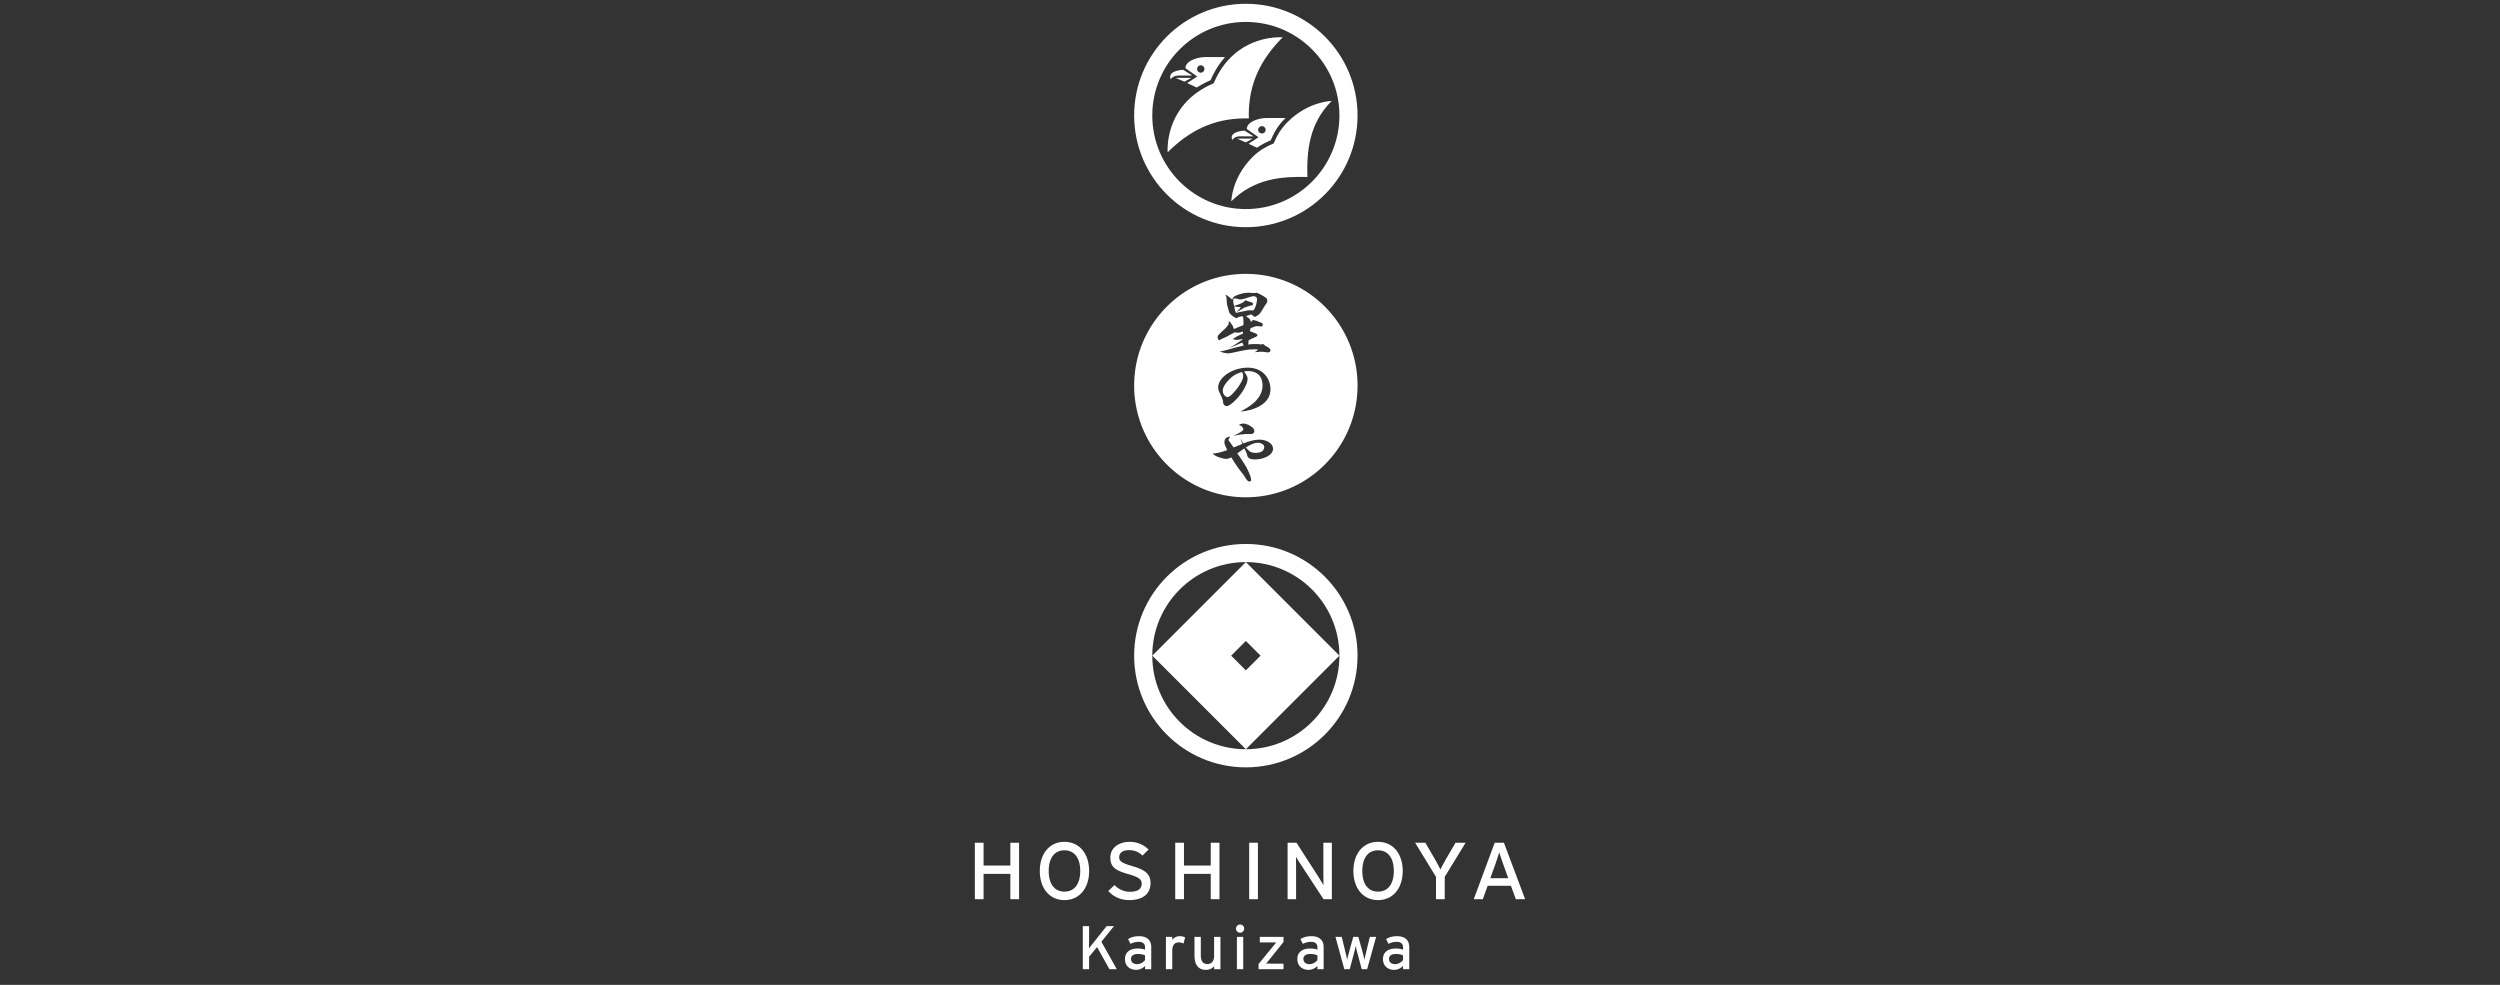 <svg xmlns="http://www.w3.org/2000/svg" xmlns:xlink="http://www.w3.org/1999/xlink" xml:space="preserve" enable-background="new 0 0 330 130" viewBox="0 0 330 130"><rect x="0" y="0" width="330" height="130" fill="#333333" stroke="none"/><style>.st0{display:none}.st2{fill:#fff}.st3{display:inline}.st5{fill-rule:evenodd;clip-rule:evenodd;fill:#fff}</style><g id="軽井沢"><g><g><g><g><path d="M164.452 71.803c-8.143 0-14.744 6.602-14.744 14.745s6.601 14.745 14.744 14.745c8.144 0 14.745-6.602 14.745-14.745s-6.602-14.745-14.745-14.745zm.001 27.095c-6.821 0-12.351-5.53-12.351-12.351 0-6.821 5.53-12.351 12.351-12.351 6.821 0 12.351 5.53 12.351 12.351-.001 6.821-5.531 12.351-12.351 12.351z" class="st2"/></g><path d="m164.452 74.197-12.351 12.351 12.351 12.351 12.351-12.351-12.351-12.351zm-1.941 12.351 1.941-1.941 1.941 1.941-1.941 1.941-1.941-1.941z" class="st2"/></g><g><path d="M164.452.5c-8.143 0-14.744 6.602-14.744 14.745s6.601 14.745 14.744 14.745c8.144 0 14.745-6.602 14.745-14.745S172.595.5 164.452.5zm0 27.096c-6.821 0-12.351-5.53-12.351-12.351 0-6.821 5.53-12.351 12.351-12.351 6.822 0 12.351 5.53 12.351 12.351 0 6.821-5.53 12.351-12.351 12.351z" class="st2"/><g><g><path d="M164.844 15.634c-3.661-.091-7.183.94-10.713 4.466 0 0-.342-3.86 2.68-6.878 1.065-1.064 2.309-1.766 3.388-2.23.464-1.081 1.166-2.322 2.228-3.386 3.023-3.022 6.884-2.681 6.884-2.681-3.531 3.53-4.56 7.051-4.467 10.709z" class="st2"/><g><path d="M156.181 9.216s-2.124.06-1.65 1.25c0 0 .295-.491 1.004-.491h1.86l-1.214-.759z" class="st2"/><path d="m157.26 10.28-2.094-.002 1.173.504z" class="st2"/></g></g><path d="m159.304 7.534.004.002c-.049-.002-.1-.002-.151-.002-1.066 0-2.676.481-2.676 1.469l1.555 1.094-1.327.866 1.27.595c.617-.402 1.24-.719 1.817-.97.418-.969 1.025-2.071 1.919-3.055l-2.411.001zm-.803 2.058a.484.484 0 1 1 0-.97.484.484 0 1 1 0 .97z" class="st2"/><g><path d="M172.573 23.362c-3.324-.085-7.003.173-10.038 3.209 0 0 .03-3.069 2.774-5.814.969-.965 1.844-1.41 2.822-1.834.425-.98.867-1.853 1.834-2.823 2.747-2.74 5.815-2.774 5.815-2.774-3.036 3.038-3.29 6.714-3.207 10.036zM164.284 17.242s-2.103.063-1.634 1.235c0 0 .294-.481.994-.481h1.843l-1.203-.754z" class="st2"/><path d="M165.351 18.295h-2.073l1.162.499z" class="st2"/></g><path d="m167.375 15.578.005.005c-.05-.001-.099-.005-.15-.005-1.054 0-2.649.479-2.649 1.455l1.541 1.08-1.314.862 1.122.524c.592-.421 1.178-.701 1.807-.974.42-.978.866-1.855 1.832-2.82.044-.044.089-.085.134-.128l-2.328.001zm-.793 2.038a.48.48 0 1 1-.001-.959c.266 0 .481.212.48.479a.477.477 0 0 1-.479.48z" class="st2"/></g></g><g><path d="M166.044 58.448c-.432 0-.843.16-1.593.609.196.244.338.384.581.573.224.103.441.15.712.15.469 0 .833-.132.993-.356a.79.79 0 0 0 .141-.423c0-.3-.375-.553-.834-.553zM165.023 40.951h.149a.31.31 0 0 0 .141.038c.159 0 .309-.197.439-.591.094-.252.178-.711.178-.909 0-.131-.027-.197-.131-.271a.488.488 0 0 0-.327-.123c-.121 0-.291.046-1.096.3-.255.075-.515.131-.675.131-.066 0-.159-.018-.365-.075a1.601 1.601 0 0 0-.348-.066c-.178 0-.197.047-.197.412 0 .132.029.281.114.583l.393-.132c.281-.084.299-.094.637-.254l.206-.102c.131-.159.235-.243.3-.243.019 0 .084.028.262.102l.197.066c.394.102.507.177.507.328 0 .093-.056.131-.235.168-.121.028-.121.028-.337.103-.094.028-.215.055-.319.093a2.022 2.022 0 0 0-.497.245 2.127 2.127 0 0 1-.328.186c-.084.047-.169.094-.243.141-.057.028-.103.057-.15.085v-.037c0-.019.009-.038.038-.065.177-.169.252-.245.458-.525l-.253-.019-.179-.01a1.274 1.274 0 0 1-.441-.093l.037.234.029.188c.028.056.048.141.132.402l.01.038.158-.01.254-.056.131-.029c.122-.028.272-.056.431-.084.104-.019.197-.047.291-.066.263-.055.498-.083.629-.083zM162.042 50.323c-.422.479-.637.9-.637 1.256 0 .15.038.299.103.431.121.226.366.412.534.412.216 0 .6-.338 1.106-.955.385-.469.722-1.022.871-1.416.047-.122.075-.281.075-.422a.864.864 0 0 0-.159-.515c-.815.225-1.283.525-1.893 1.209z" class="st2"/><path d="M164.453 36.151c-8.144 0-14.745 6.601-14.745 14.745 0 8.141 6.601 14.745 14.745 14.745 8.145 0 14.743-6.604 14.743-14.745 0-8.144-6.598-14.745-14.743-14.745zm-.546 20.133c-.084-.075-.159-.113-.345-.168.036-.084.083-.113.28-.161a1.31 1.31 0 0 1 .291-.047c.131 0 .253.029.506.123.122.027.15.037.224.092.047.03.151.095.319.198.226.132.394.384.394.581a.391.391 0 0 1-.208.338.503.503 0 0 1-.271.056c-.047 0-.131 0-.245-.01h-.253c-.224 0-.375.02-.722.067l-.056-.01c-.412.075-.477.085-.927.178l-.01-.01c.929-.468 1.237-.675 1.237-.843.001-.093-.101-.281-.214-.384zm1.013-2.138-.028-.018-.488.122h-.113a2.575 2.575 0 0 1-.534.075c1.105-.62 1.546-.938 1.995-1.397.609-.647.901-1.303.901-2.062 0-.639-.216-1.163-.592-1.471-.318-.262-.815-.414-1.331-.414-.159 0-.271.01-.486.057l-.03.01c.32.421.469.712.469.937 0 .843-.993 2.408-2.08 3.27-.309.244-.516.348-.684.348-.178 0-.356-.131-.432-.31-.037-.084-.037-.112-.046-.318-.011-.15-.263-.777-.469-1.171a1.423 1.423 0 0 1-.169-.666c0-1.341 1.902-2.605 3.898-2.605.61 0 1.153.131 1.603.384.862.488 1.396 1.425 1.396 2.437 0 .844-.347 1.499-1.078 2.024-.446.327-.822.497-1.702.768zm-4.059-9.952c.16-.177.356-.366.768-.731.141-.14.329-.338.376-.422.019-.029.047-.066.102-.131a.364.364 0 0 0 .085-.263v-.197c.029-.008.056-.008.075-.008.056 0 .084.028.15.13.01.019.094.131.244.347a.613.613 0 0 1 .094.197c.103.253.103.253.15.309.458-.206.862-.366 1.209-.506.019-.112.027-.159.027-.282 0-.056 0-.056-.009-.365-.011-.178-.019-.3-.019-.318a.802.802 0 0 0-.113-.206c-.027-.009-.055-.009-.074-.009-.01 0-.01 0-.281.074l-.215.037c-.066.094-.121.142-.187.142-.243 0-.946-.553-1.003-.797-.056-.197-.131-.488-.234-.844-.037-.113-.037-.113-.103-.947a1.3 1.3 0 0 0-.15-.534c.328.196.338.206.909.684.094-.328.197-.43.676-.61.515-.206.993-.3 1.452-.3.111 0 .225 0 .393.019.291.018.31.018.45.018a.577.577 0 0 1 .197-.037c.102 0 .14.01.271.085.039.018.085.037.131.065.263.122.771.431.873.515a.504.504 0 0 1 .178.385c0 .15-.037.254-.15.403a10.34 10.34 0 0 0-.477.759c-.282.46-.385.583-.582.723-.374.253-.374.253-.404.253 0 0-.027-.02-.177-.085a2.202 2.202 0 0 1-.31-.234c-.094 0-.104.009-.347.094a1.867 1.867 0 0 1-.328.094c.009.075.018.083.103.141.347.225.422.318.506.665l.094-.057c.047-.14.056-.149.178-.168.047-.01.047-.01.075-.028l.047-.037c.103.084.103.084.215.102l.179.039c.064.037.13.065.205.093.114.057.263.122.291.122.177.056.207.065.245.15a.315.315 0 0 1 .037.151c0 .131-.075.217-.188.217-.047 0-.121-.01-.215-.019l-.356-.019c-.17 0-.215.019-.844.263-.055.216-.074.272-.074.421.112.029.122.029.272.085l.197.085c.318.113.496.215.496.271 0 .206-.046.235-.617.468l-.226.103-.102.065a.71.71 0 0 0-.198.103l-.036.216v.168l-.028.188c.271-.057.477-.076 1.105-.076.141 0 .141 0 .563.047l.132.01a.265.265 0 0 1 .139-.057c.057 0 .057 0 .208.141a.94.94 0 0 0 .111.094l.235.121c.309.169.44.319.44.515 0 .131-.159.235-.375.235-.018 0-.018 0-.309-.047-.028-.01-.215-.019-.571-.047-.066 0-.319.028-.76.065l.019-.065c.01-.01.055-.028.122-.067.074-.027.196-.15.196-.177v-.01c0-.057-.028-.057-.637-.057-.506 0-1.153.104-2.624.432a3.883 3.883 0 0 1-.685.093c-.319 0-.768-.112-1.068-.272.253.009.618-.075 1.818-.422l.281-.075.703-.169c.149-.038.272-.066.365-.094l-.037-.074-.066-.114-.084-.196c-.085.019-.104.019-.169.057-.262.122-.563.253-.909.393a5.166 5.166 0 0 0-.366.15.322.322 0 0 1-.112.047c-.01 0-.027 0-.046-.01.103-.065.215-.131.327-.188.075-.037.15-.075.225-.122.637-.431.919-.618 1.068-.721v-.074l-.233.038c-.404.065-.459.075-.507.075-.093 0-.28-.028-.553-.103.629-.404.731-.46 1.35-.713v-.3l-.196.075c-.207.066-.309.084-.432.084-.093 0-.225-.008-.449-.047-.357.189-.535.282-.797.432-.197.113-.3.168-.45.235-.104.046-.047.019-.15.065l-.31.13a3.401 3.401 0 0 1-.252.15.19.19 0 0 1-.104.028c-.065 0-.075-.009-.131-.179-.065-.177-.065-.177-.065-.234-.003-.11.025-.156.137-.297zm4.734 16.448c-.403 0-.666-.085-.816-.254-.102-.102-.149-.233-.196-.505-.15-.328-.178-.375-.329-.684a1.077 1.077 0 0 1-.121.075c-.206.15-.413.29-.61.431a2.088 2.088 0 0 1-.197.13.818.818 0 0 0 .094.151l.168.233c.244.347.788 1.19.919 1.425.159.299.328.666.496 1.087.085.225.141.469.141.665 0 .084-.01.094-.076.103l-.028.028c-.009.029-.018.029-.104.029-.196 0-.355-.161-.637-.638a2.501 2.501 0 0 0-.291-.403c-.103-.131-.046-.066-.149-.197a17.5 17.5 0 0 1-1.004-1.424 6.493 6.493 0 0 0-.337-.525c-.272.15-.431.197-.684.197-.168 0-.31-.029-.647-.121-.507-.151-.675-.226-.899-.394-.039-.028-.085-.065-.132-.094-.056-.038-.066-.047-.076-.102h.161c.413-.029 1.227-.235 1.753-.451-.338-.722-.367-.806-.367-1.059 0-.403.3-.703.722-.693 0 .065-.009.075-.103.205a.412.412 0 0 0-.085.206c0 .047.028.094.103.188.103.131.197.263.281.394l.197.28.102.142L164 58.59c-.139-.348-.168-.422-.216-.685h.01c.159.384.206.468.338.618l.093-.028.32-.113c.533-.206 1.237-.347 1.696-.347 1.003 0 1.799.535 1.799 1.2 0 .778-1.096 1.407-2.445 1.407z" class="st2"/></g></g><g><g><path d="M133.367 118.695v-3.343h-3.535v3.343h-1.152v-7.453h1.152v3.013h3.535v-3.013h1.152v7.453h-1.152zM140.504 118.812c-1.987 0-3.25-1.587-3.25-3.844 0-2.257 1.263-3.844 3.25-3.844 1.998 0 3.26 1.587 3.26 3.844.001 2.258-1.262 3.844-3.26 3.844zm0-6.57c-1.34 0-2.075 1.054-2.075 2.726s.736 2.726 2.075 2.726c1.35 0 2.086-1.054 2.086-2.726s-.736-2.726-2.086-2.726zM149.025 118.812c-1.12 0-2.086-.469-2.733-1.203l.823-.778c.516.544 1.273.884 1.998.884 1.076 0 1.592-.362 1.592-1.086 0-.575-.45-.863-1.735-1.236-1.624-.468-2.404-.862-2.404-2.193 0-1.288 1.12-2.076 2.536-2.076 1.043 0 1.833.373 2.514 1.011l-.812.799c-.483-.479-1.032-.713-1.789-.713-.9 0-1.284.426-1.284.926 0 .522.351.777 1.68 1.16 1.515.447 2.459.916 2.459 2.247-.002 1.342-.88 2.258-2.845 2.258zM159.818 118.695v-3.343h-3.535v3.343h-1.152v-7.453h1.152v3.013h3.535v-3.013h1.152v7.453h-1.152zM164.891 118.695v-7.453h1.153v7.453h-1.153zM174.706 118.695l-3.063-4.675c-.187-.276-.45-.724-.571-.916 0 .277.011 1.309.011 1.725v3.865h-1.12v-7.453h1.175l2.92 4.547c.198.309.527.862.637 1.054 0-.277-.011-1.342-.011-1.757v-3.843h1.12v7.453h-1.098zM181.898 118.812c-1.987 0-3.25-1.587-3.25-3.844 0-2.257 1.263-3.844 3.25-3.844 1.998 0 3.26 1.587 3.26 3.844 0 2.258-1.262 3.844-3.26 3.844zm0-6.57c-1.34 0-2.075 1.054-2.075 2.726s.736 2.726 2.075 2.726c1.35 0 2.086-1.054 2.086-2.726s-.736-2.726-2.086-2.726zM190.704 115.745v2.949h-1.153v-2.949l-2.755-4.504h1.35l1.197 2.055c.264.458.659 1.203.79 1.48.132-.276.516-.99.79-1.469l1.208-2.065h1.328l-2.755 4.503zM200.091 118.695l-.648-1.767h-3.074l-.637 1.767h-1.197l2.766-7.453h1.218l2.799 7.453h-1.227zm-1.614-4.483c-.187-.532-.494-1.395-.582-1.715a33.494 33.494 0 0 1-.56 1.725l-.615 1.703h2.371l-.614-1.713z" class="st2"/></g><g><path d="m146.447 127.932-1.632-2.916-1.056 1.275v1.641h-.829v-5.686h.829v1.949c0 .211-.008.829-.016 1.007.098-.146.471-.617.658-.853l1.681-2.104h.967l-1.665 2.064 2.031 3.622h-.968zM151.145 127.932v-.422c-.293.292-.707.511-1.17.511-.691 0-1.478-.39-1.478-1.437 0-.95.731-1.381 1.697-1.381.398 0 .715.057.951.162v-.317c0-.463-.284-.723-.804-.723-.439 0-.78.081-1.113.268l-.325-.634c.406-.251.861-.382 1.462-.382.95 0 1.6.463 1.6 1.43v2.924h-.82zm0-1.819c-.228-.113-.52-.187-.975-.187-.536 0-.877.243-.877.633 0 .422.268.707.82.707.447 0 .837-.276 1.032-.544v-.609zM156.216 124.553a1.244 1.244 0 0 0-.642-.154c-.528 0-.836.373-.836 1.096v2.437h-.837v-4.264h.837v.406c.195-.284.552-.496.975-.496.341 0 .552.065.723.179l-.22.796zM160.263 127.932v-.406c-.211.309-.633.495-1.072.495-.991 0-1.519-.65-1.519-1.908v-2.445h.836v2.412c0 .861.325 1.17.877 1.17.56 0 .877-.398.877-1.089v-2.494h.837v4.264h-.836zM163.693 123.116a.543.543 0 0 1-.544-.536c0-.301.244-.544.544-.544a.54.54 0 0 1 0 1.08zm-.422 4.816v-4.264h.836v4.264h-.836zM166.131 127.932v-.682l1.828-2.234c.171-.211.398-.488.512-.617-.154.008-.552 0-.763 0h-1.413v-.731h3.127v.674l-1.787 2.234c-.171.219-.398.495-.512.625.154-.008.569 0 .78 0h1.519v.731h-3.291zM173.899 127.932v-.422c-.293.292-.707.511-1.17.511-.69 0-1.478-.39-1.478-1.437 0-.95.731-1.381 1.698-1.381.398 0 .714.057.95.162v-.317c0-.463-.284-.723-.804-.723-.439 0-.78.081-1.113.268l-.325-.634c.406-.251.861-.382 1.462-.382.95 0 1.6.463 1.6 1.43v2.924h-.82zm0-1.819c-.228-.113-.52-.187-.975-.187-.536 0-.877.243-.877.633 0 .422.268.707.82.707.447 0 .837-.276 1.032-.544v-.609zM180.464 127.932h-.715l-.577-2.153a15.131 15.131 0 0 1-.219-.91c-.041.203-.13.593-.219.918l-.569 2.144h-.715l-1.17-4.264h.829l.504 2.071c.081.325.171.731.211.934.049-.212.146-.602.236-.934l.569-2.071h.674l.577 2.079c.089.333.179.714.227.926.049-.212.13-.61.211-.934l.503-2.071h.829l-1.186 4.265zM185.202 127.932v-.422c-.293.292-.707.511-1.17.511-.691 0-1.478-.39-1.478-1.437 0-.95.731-1.381 1.697-1.381.398 0 .715.057.951.162v-.317c0-.463-.284-.723-.804-.723-.439 0-.78.081-1.113.268l-.325-.634c.406-.251.861-.382 1.462-.382.95 0 1.6.463 1.6 1.43v2.924h-.82zm0-1.819c-.228-.113-.52-.187-.975-.187-.536 0-.877.243-.877.633 0 .422.268.707.82.707.447 0 .837-.276 1.032-.544v-.609z" class="st2"/></g></g></g></g></svg>